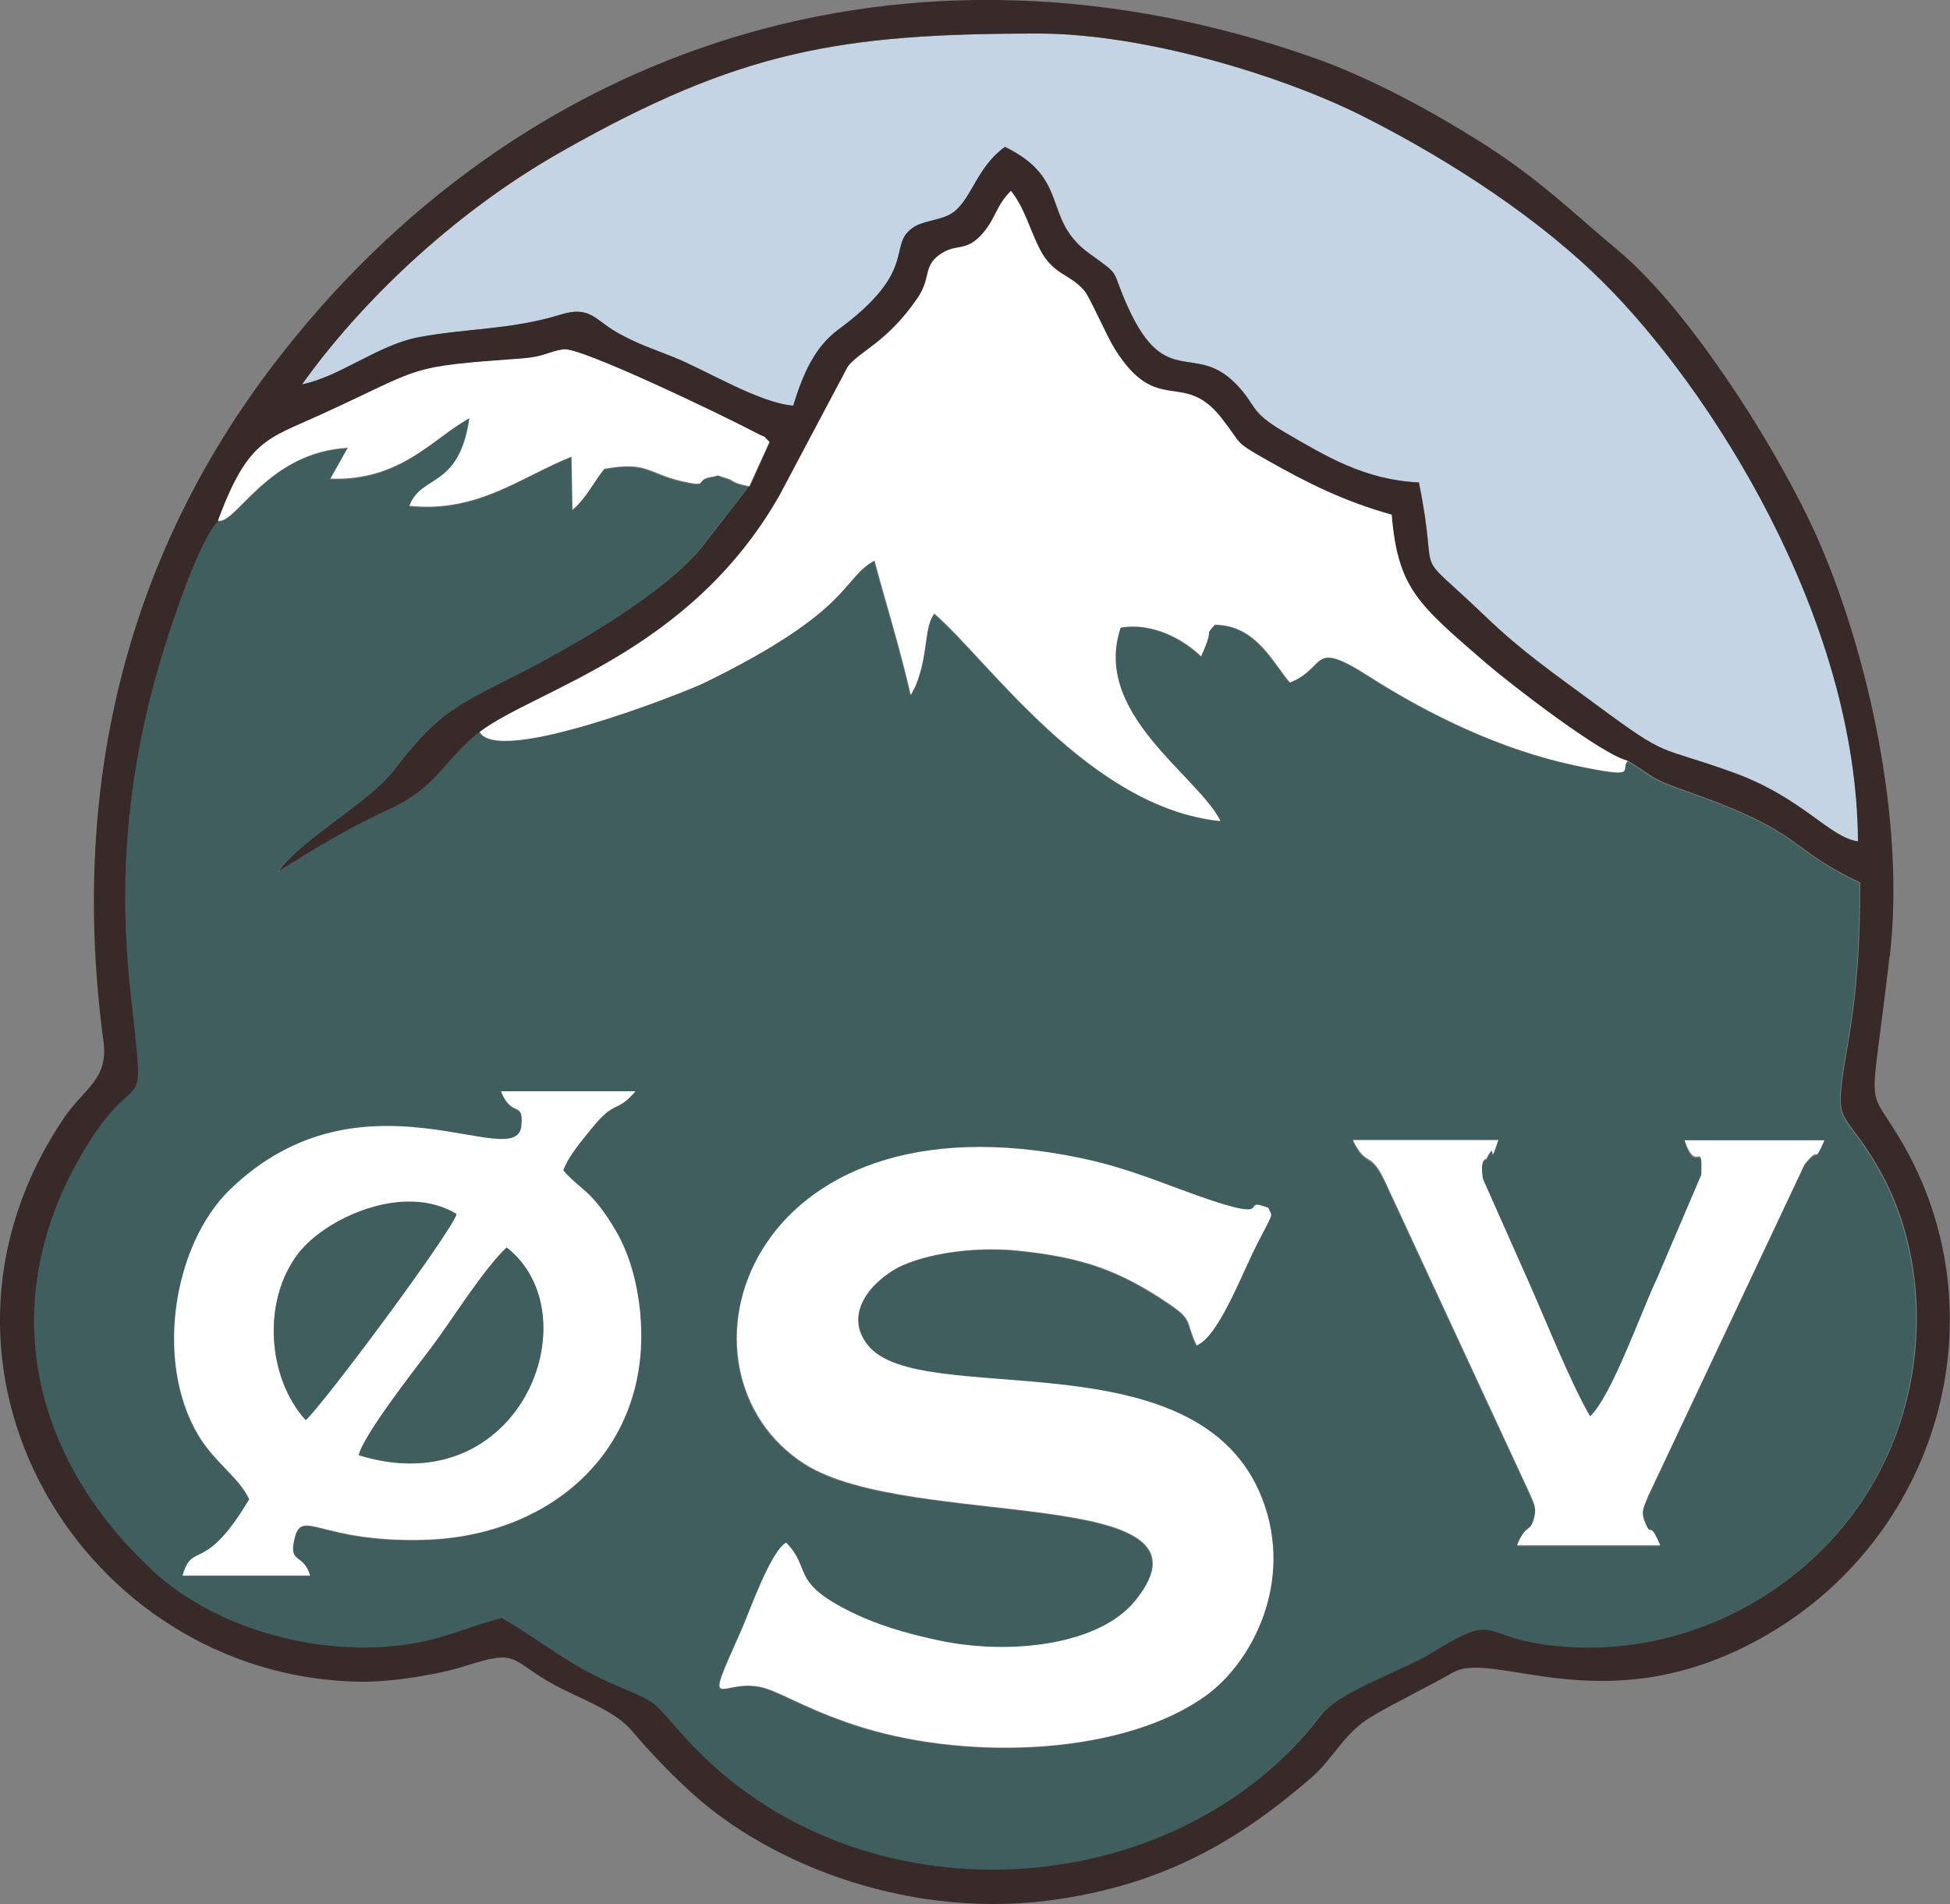 <?xml version="1.0" encoding="UTF-8"?><svg id="Layer_2" xmlns="http://www.w3.org/2000/svg" viewBox="0 0 79.66 77.78"><rect x="0" y="0" width="79.66" height="77.78" fill="#808080" stroke="none"/><defs><style>.cls-1{fill:#3f5e5d;}.cls-1,.cls-2,.cls-3,.cls-4{fill-rule:evenodd;}.cls-2{fill:#382a28;}.cls-3{fill:#c4d4e5;}.cls-4{fill:#fff;}</style></defs><g id="Layer_1-2"><g><path class="cls-1" d="M8.91,21.27c-.87,.88-2.22,5.1-2.65,6.71-1.12,4.24-1.4,8.27-.93,12.61,.63,5.77,.41,2.4-2.03,6.6-3.48,6-2.04,12.32,2.85,16.94,2.61,2.47,7.06,3.67,10.79,3.01,1.47-.26,2.29-.72,3.53-1.02,1.59,.91,2.7,1.9,4.53,2.69,2.05,.89,1.43,.52,3.05,2.29,7.02,7.64,19.96,6.77,25.89-1.02,.73-.96,3.34-1.82,4.43-2.49,3.04-1.86,1.81-.58,5.51-.3,5.75,.44,11.2-3.03,13.35-8.16,1.52-3.65,1.4-8.07-.52-11.4-1.58-2.73-1.86-1.45-1.24-5.1,.38-2.22,.5-4.19,.49-6.56-3.07-1.46-2.19-2.04-7.14-3.75-1.44-.5-1.24-.54-2.35-1.23-.35,.38,.54,.76-2.14,.19-3.01-.64-5.92-2.04-8.46-3.66-2.4-1.53-1.69-.34-3.2,.27-.7-.81-1.38-2.35-3.07-2.36-.44,.51-.05,.07-.41,.94l-.15,.35c-.65-.64-1.94-1.41-3.29-1.17-1.18,3.52,3.14,6.04,4.08,7.9-5.33-.55-9.44-6.53-11.69-8.48-.44,.59-.23,1.69-.78,2.99l-.18,.34c-.45-1.99-1-3.69-1.48-5.49-1.34,.71-.86,2.02-6.97,5-.8,.39-8.38,3.39-9.16,2-1.58,1.27-1.7,2.28-3.9,3.27-1.5,.67-3.03,1.62-4.31,2.43,.75-1.17,3.72-2.85,4.66-4.08,1.68-2.19,2.28-2.55,4.88-3.85,2.38-1.19,6.3-3.45,7.81-5.39l1.76-2.28c.02-.08,.08-.08,.12-.12-.74-.14-.61-.24-.93-.33-.56-.16-.13-.14-.62-.05-.71,.12-.02,.45-1.22,.17-1.37-.32-1.4-.82-3.15-.5-.37,.43-.76,1.23-1.3,1.67l-.04-2.17c-2.1,.85-3.85,2.3-6.62,2.01,.48-1.3,2.03-.67,2.45-3.58-1.47,.79-2.79,2.58-5.68,2.47l.71-1.26c-3.27,.17-4.56,3.13-5.3,2.98m1.28,39.96c-.39-.87-1.43-1.52-2.08-2.62-1.8-3.04-1-7.8,1.29-10.02,5.38-5.22,11.7-.62,11.91-2.6,.11-1.07-.39-.3-.83-1.42h5.49c-.81,.93-.81,.29-1.81,1.54-.44,.55-.94,1.13-1.14,1.69,.74,.85,1.14,.77,2.15,2.47,.57,.97,.89,2.19,1,3.43,.48,5.44-3.57,9.04-8.82,9.19-4.31,.13-5-1.34-5.31-.04-.25,1.04,.36,.57,.64,1.5H7.46c.41-1.45,.87,0,2.73-3.13Zm51.8,1.89c.37-.88,.51-.46,.69-1.09,.12-.45-.02-.63-.23-1.12l-5.82-12.55c-.65-1.42-.77-.59-1.35-1.77h5.94c-.44,1.3-.04-.16-.49,.77,0,0-.28-.05-.14,.82l1.87,4.21c.72,1.63,1.72,4.14,2.51,5.49,.89-.86,2.07-4.25,2.72-5.61l1.82-4.26c.05-1.55-.19,.03-.68-1.41h5.71c-.51,1.1-.11,.1-.81,.98l-6.39,13.55c-.24,.57-.3,.66-.13,1.07,.29,.72,.15-.18,.62,.94h-5.83Zm-29.87-.1c1.02,1.05,.19,1.56,2.42,2.71,1.22,.63,2.5,1,3.84,1.28,2.91,.62,6.52,.17,7.98-1.62,3.93-4.81-9.21-2.88-13.48-5.59-5.91-3.76-2.52-15.41,11.32-12.49,1.42,.3,2.59,.74,3.94,1.24,4.45,1.67,2.27,.25,3.66,.78,.16,.4,.26,.09-.41,1.39-.7,1.37-1.61,3.85-2.51,4.23-.48-1.02-.12-1.02-1.16-1.72-2-1.35-3.51-1.88-6.12-2.15-1.54-.16-3.43,.03-4.72,.59-.99,.43-2.59,1.86-1.43,3.28,2.15,2.65,13.51-.5,16.11,6.28,1.29,3.37-.4,6.63-2.27,8-3.34,2.44-9.57,2.68-13.98,1.35-2.07-.63-3.24-1.37-4.03-1.62-1.78-.57-2.69,1.4-.99-2.4,.32-.7,1.16-3.16,1.81-3.55Z"/><path class="cls-3" d="M32.41,16.57c.42-1.33,.88-2.39,1.85-3.11,3.28-2.41,2.02-3.4,3-4.13,.5-.37,1.27-.3,1.76-.71,.71-.6,.94-1.82,2.04-2.62,2.71,1.31,1.49,2.94,3.44,4.35,1.38,1,.84,.56,1.59,2.21,1.55,3.4,2.73,1.36,4.45,3.17,.81,.85,.5,1.08,1.9,1.9,1.78,1.04,3.32,1.97,5.53,2.08,.9,4.41-.48,2.41,2.77,5.52,1.42,1.36,2.63,2.2,4.49,3.57,3.03,2.24,2.39,1.61,5.56,2.75,2.85,1.03,3.96,2.67,5.12,2.82-.05-9.21-6.08-18.53-10.42-22.85-2.49-2.47-6.02-4.86-9.78-6.76-3.38-1.7-9.01-3.39-13.29-3.39-8.08,0-12.18,.69-19.46,4.81-4.61,2.61-8.36,6.35-10.62,9.52,1.52-.3,3.1-1.61,4.74-1.92,1.93-.37,3.8-.3,5.83-.93,1.18-.37,1.4,.22,2.26,.71,.86,.5,1.48,.69,2.35,1.03,1.32,.53,3.53,1.89,4.89,1.98"/><path class="cls-2" d="M77.2,39.07c.64-5.51-.88-12.31-2.88-16.92-1.58-3.64-5.3-9.5-8.22-11.92-1.85-1.54-3.19-2.9-5.63-4.44-2.1-1.32-4.47-2.59-6.69-3.39C37.1-3.53,21.1,1.84,11.13,14.95c-6.09,8.01-8.27,17.43-6.9,27.62,.2,1.51-.8,1.91-1.59,3.06-6.95,10.23,.77,22.87,12.04,23.07,1.29,.02,3.19-.28,4.35-.65,2.16-.69,1.77-.26,3.51,.72,1.05,.59,2.55,1.08,3.25,1.91,.84,.98,1.54,1.71,2.41,2.51,3.31,3.04,9.16,5.31,15.13,4.38,4.22-.65,7.2-2.32,10.24-4.95,.89-.77,1.35-1.84,2.45-2.49,1.03-.61,2.29-1.21,3.34-1.81,1.64-.93,6,1.97,12.06-1.12,7.6-3.86,10.44-13.14,6.39-20.34-1.62-2.87-1.43-.75-.62-7.79M32.41,16.57c-1.36-.09-3.57-1.45-4.89-1.98-.87-.35-1.49-.54-2.35-1.03-.86-.5-1.08-1.08-2.26-.71-2.04,.63-3.91,.56-5.83,.93-1.64,.32-3.22,1.62-4.74,1.92,2.26-3.17,6.01-6.91,10.62-9.52C30.22,2.06,34.33,1.37,42.41,1.37c4.29,0,9.92,1.69,13.29,3.39,3.76,1.9,7.3,4.29,9.78,6.76,4.34,4.31,10.37,13.64,10.42,22.85-1.17-.15-2.27-1.8-5.12-2.82-3.17-1.14-2.53-.51-5.56-2.75-1.86-1.37-3.07-2.21-4.49-3.57-3.24-3.11-1.87-1.11-2.77-5.52-2.21-.11-3.75-1.04-5.53-2.08-1.4-.82-1.09-1.05-1.9-1.9-1.71-1.81-2.9,.24-4.45-3.17-.75-1.65-.21-1.21-1.59-2.21-1.95-1.41-.73-3.03-3.44-4.35-1.11,.8-1.33,2.02-2.04,2.62-.49,.41-1.26,.34-1.76,.71-.99,.73,.27,1.72-3,4.13-.97,.72-1.43,1.77-1.85,3.11Zm-1.79,3.3s-.1,.05-.12,.12l-1.76,2.28c-1.51,1.94-5.43,4.2-7.81,5.39-2.6,1.3-3.2,1.67-4.88,3.85-.94,1.23-3.91,2.91-4.66,4.08,1.28-.81,2.82-1.75,4.31-2.43,2.2-.98,2.31-2,3.9-3.27,2.31-1.74,8.59-3.23,12.25-9.67l2.79-5.26c.54-.67,1.56-.96,2.83-2.77,.58-.84,.23-1.3,.91-1.79,.7-.51,1.06-.06,1.78-.89,.51-.6,.53-1.13,1.14-1.72,.56,.73,.75,1.55,1.17,2.37,.56,1.09,1.27,1.02,1.84,1.73,.2,.25,.89,1.82,1.23,2.36,1.74,2.78,2.78,.82,4.35,2.81,.9,1.14,.47,.94,1.85,1.72,1.69,.96,3.16,1.69,5.11,2.24,.26,3.02,1.07,3.66,3.84,6.05,1.04,.9,4.76,3.77,5.81,4,1.1,.68,.9,.72,2.35,1.23,4.95,1.72,4.07,2.3,7.14,3.75,.01,2.37-.11,4.34-.49,6.56-.62,3.66-.34,2.37,1.24,5.1,1.92,3.33,2.05,7.75,.52,11.4-2.14,5.13-7.59,8.6-13.35,8.16-3.7-.28-2.47-1.57-5.51,.3-1.09,.67-3.7,1.53-4.43,2.49-5.93,7.79-18.88,8.66-25.89,1.02-1.62-1.77-1.01-1.4-3.05-2.29-1.83-.79-2.94-1.78-4.53-2.69-1.24,.3-2.06,.75-3.53,1.02-3.73,.67-8.18-.54-10.79-3.01C1.27,59.51-.17,53.2,3.31,47.2c2.44-4.2,2.66-.83,2.03-6.6-.48-4.34-.19-8.38,.93-12.61,.43-1.62,1.77-5.83,2.65-6.71,1.24-3.31,1.99-3.32,4.22-4.34,4.29-1.96,3.39-1.94,8.24-2.29,.89-.06,1.03-.27,1.66-.37,.68-.1,6.49,2.69,7.84,3.4,.56,.3,.18,.01,.57,.38l-.82,1.81Z"/><path class="cls-4" d="M19.6,29.9c.77,1.39,8.35-1.61,9.16-2,6.11-2.98,5.63-4.29,6.97-5,.48,1.8,1.02,3.5,1.48,5.49l.18-.34c.55-1.31,.34-2.4,.78-2.99,2.24,1.95,6.35,7.94,11.69,8.48-.93-1.87-5.26-4.39-4.08-7.9,1.35-.24,2.64,.53,3.29,1.17l.15-.35c.35-.87-.04-.43,.41-.94,1.69,.01,2.37,1.55,3.07,2.36,1.52-.6,.81-1.8,3.2-.27,2.54,1.62,5.44,3.02,8.46,3.66,2.68,.56,1.79,.18,2.14-.19-1.04-.23-4.76-3.1-5.81-4-2.77-2.4-3.58-3.03-3.84-6.05-1.95-.55-3.42-1.28-5.11-2.24-1.39-.79-.96-.59-1.85-1.72-1.57-1.99-2.61-.03-4.35-2.81-.34-.54-1.02-2.12-1.23-2.36-.58-.71-1.29-.64-1.84-1.73-.41-.81-.6-1.64-1.17-2.37-.6,.6-.62,1.12-1.14,1.72-.71,.83-1.08,.39-1.78,.89-.68,.49-.33,.95-.91,1.79-1.26,1.82-2.29,2.1-2.83,2.77l-2.79,5.26c-3.66,6.44-9.94,7.93-12.25,9.67"/><path class="cls-4" d="M32.11,63.02c-.65,.4-1.5,2.85-1.81,3.55-1.7,3.8-.79,1.84,.99,2.4,.78,.25,1.95,.99,4.03,1.62,4.4,1.33,10.64,1.09,13.98-1.35,1.87-1.37,3.56-4.63,2.27-8-2.6-6.78-13.96-3.62-16.11-6.28-1.15-1.43,.44-2.85,1.43-3.28,1.29-.56,3.18-.75,4.72-.59,2.61,.27,4.12,.8,6.12,2.15,1.04,.7,.68,.7,1.16,1.72,.91-.39,1.81-2.87,2.51-4.23,.67-1.3,.57-.99,.41-1.39-1.38-.53,.79,.89-3.66-.78-1.34-.5-2.52-.94-3.94-1.24-13.85-2.93-17.24,8.73-11.32,12.49,4.27,2.71,17.41,.78,13.48,5.59-1.46,1.79-5.07,2.23-7.98,1.62-1.34-.28-2.63-.65-3.84-1.28-2.23-1.15-1.41-1.66-2.42-2.71"/><path class="cls-4" d="M10.19,61.23c-1.86,3.13-2.32,1.69-2.73,3.13h5.21c-.28-.93-.89-.46-.64-1.5,.31-1.3,1,.16,5.31,.04,5.24-.15,9.29-3.75,8.82-9.19-.11-1.24-.43-2.46-1-3.43-1.01-1.71-1.41-1.62-2.15-2.47,.2-.56,.7-1.15,1.14-1.69,1-1.25,1-.61,1.81-1.54h-5.49c.44,1.11,.94,.34,.83,1.42-.21,1.98-6.52-2.63-11.91,2.6-2.29,2.22-3.09,6.99-1.29,10.02,.65,1.1,1.69,1.75,2.08,2.62m2.3-3.23c-1.52-1.66-1.83-4.83-.27-6.82,1.1-1.4,4.28-2.89,6.44-1.58-.23,.76-5.44,7.77-6.16,8.41Zm2.17,1.44c.2-.84,2.32-3.54,2.97-4.4,.82-1.09,2.13-3.2,3.07-4.08,3.53,2.77,.55,10.52-6.04,8.48Z"/><path class="cls-4" d="M61.99,63.12h5.83c-.48-1.12-.33-.22-.62-.94-.16-.41-.1-.5,.13-1.07l6.39-13.55c.7-.88,.31,.12,.81-.98h-5.71c.49,1.44,.74-.14,.68,1.41l-1.82,4.26c-.65,1.37-1.83,4.75-2.72,5.61-.79-1.35-1.79-3.87-2.51-5.49l-1.87-4.21c-.14-.87,.14-.82,.14-.82,.46-.93,.05,.54,.49-.77h-5.94c.58,1.18,.7,.34,1.35,1.77l5.82,12.55c.21,.49,.35,.68,.23,1.12-.17,.63-.32,.21-.69,1.09"/><path class="cls-4" d="M8.91,21.27c.74,.15,2.03-2.81,5.3-2.98l-.71,1.26c2.89,.1,4.21-1.68,5.68-2.47-.43,2.91-1.98,2.28-2.45,3.58,2.78,.29,4.53-1.17,6.62-2.01l.04,2.17c.54-.44,.93-1.23,1.3-1.67,1.75-.32,1.78,.18,3.15,.5,1.2,.28,.5-.05,1.22-.17,.49-.08,.07-.1,.62,.05,.31,.09,.19,.19,.93,.33l.82-1.81c-.39-.37,0-.08-.57-.38-1.35-.71-7.15-3.5-7.84-3.4-.62,.09-.77,.3-1.66,.37-4.85,.35-3.95,.33-8.24,2.29-2.23,1.02-2.98,1.02-4.22,4.34"/><path class="cls-1" d="M14.66,59.44c6.59,2.04,9.57-5.72,6.04-8.48-.94,.88-2.25,2.99-3.07,4.08-.65,.86-2.77,3.57-2.97,4.4"/><path class="cls-1" d="M12.49,58c.72-.64,5.93-7.65,6.16-8.41-2.16-1.31-5.34,.18-6.44,1.58-1.55,1.99-1.24,5.16,.27,6.82"/></g></g></svg>
